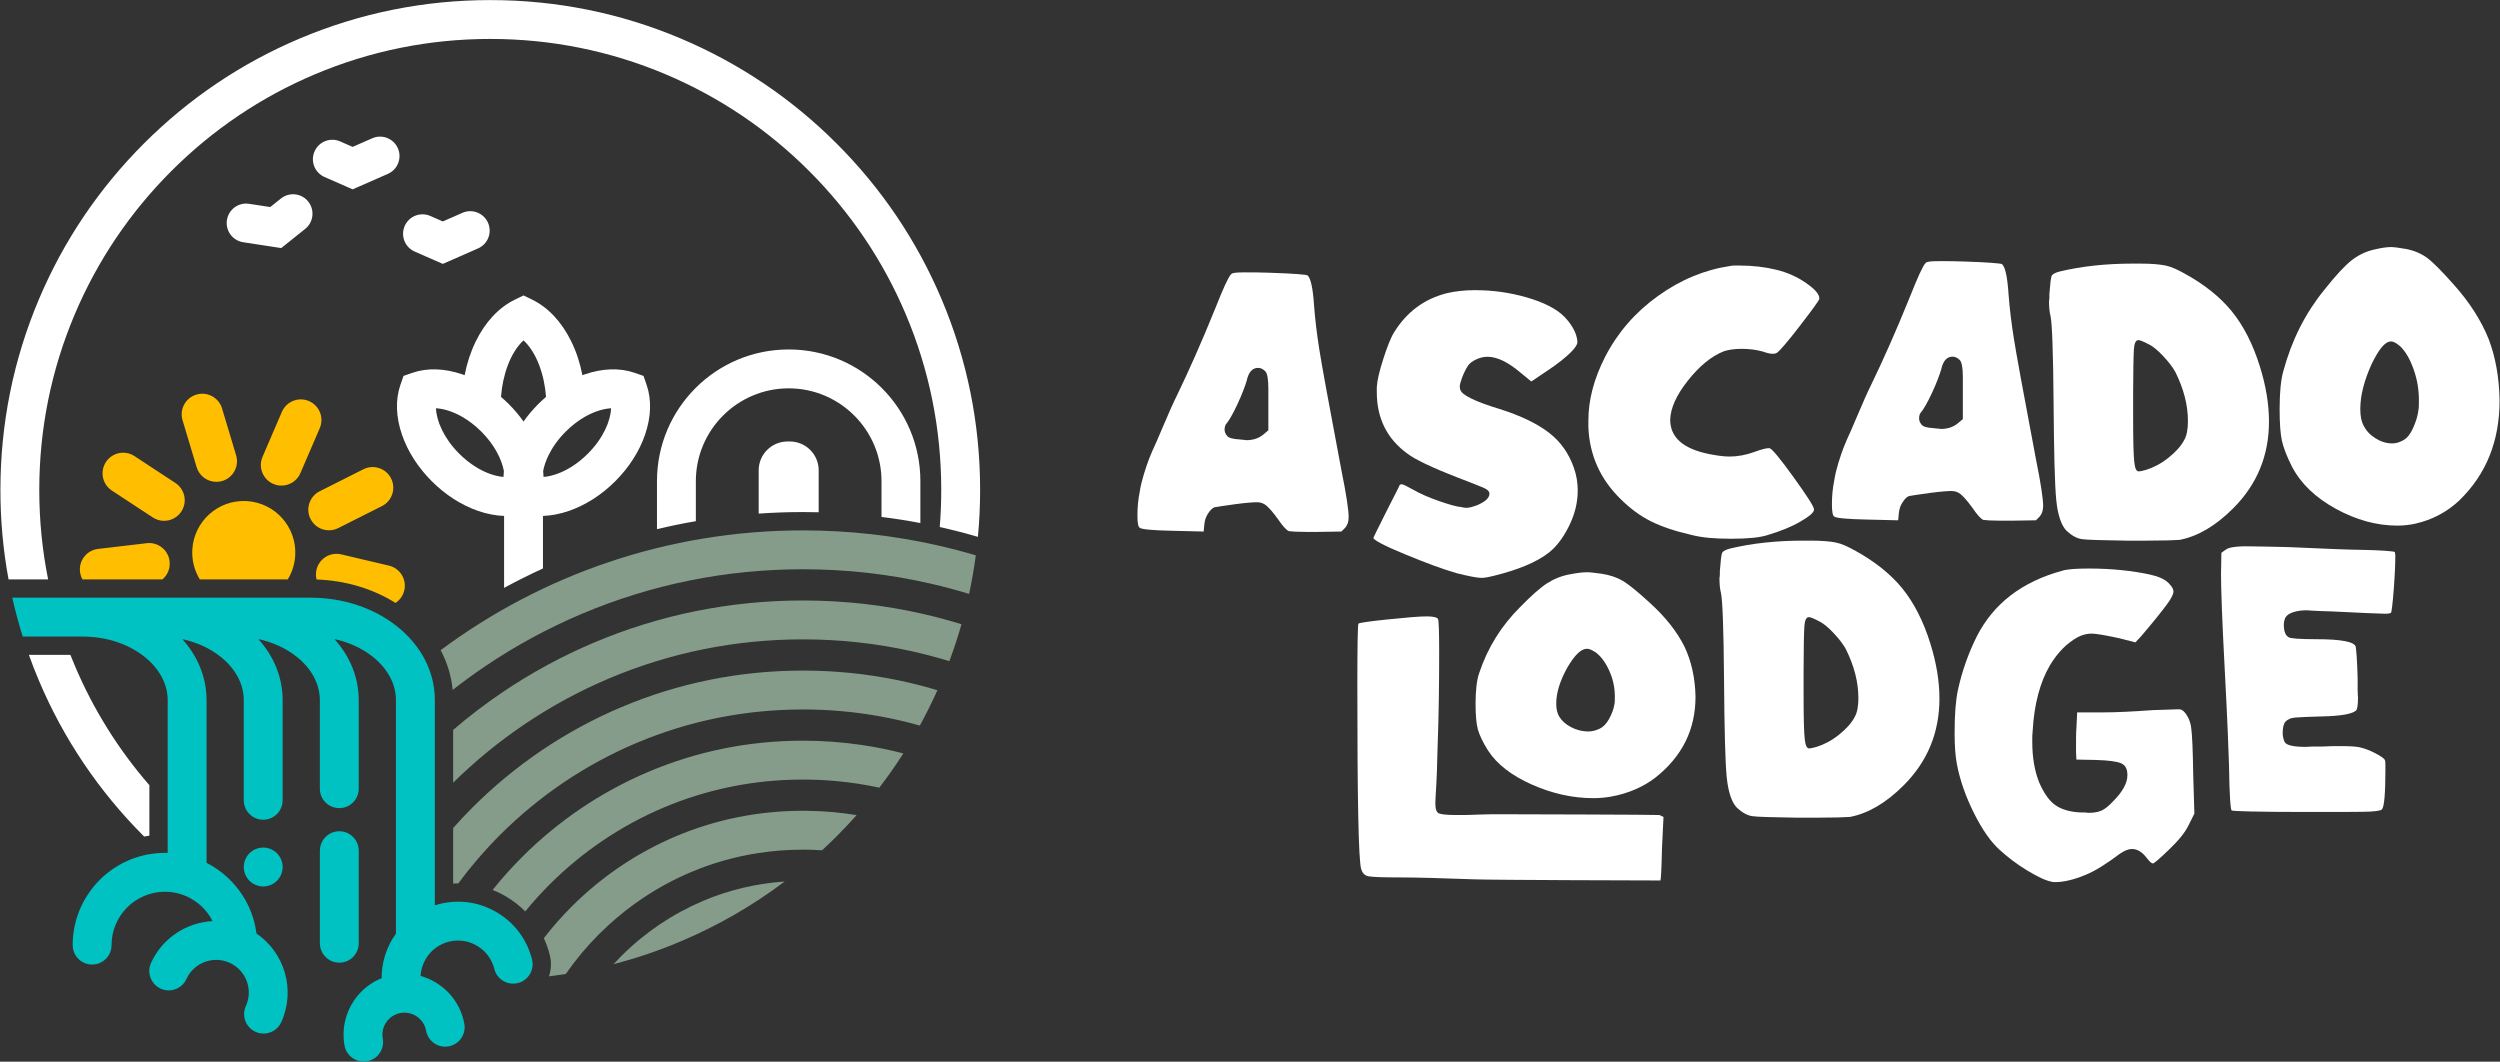 <?xml version="1.0" encoding="UTF-8"?>
<svg id="Calque_2" data-name="Calque 2" xmlns="http://www.w3.org/2000/svg" viewBox="0 0 3000 1274">
  <rect x="0" y="0" width="3000" height="1274" fill="#333333" stroke="none"/>
  <defs>
    <style>
      .cls-1 {
        fill: #fff;
      }

      .cls-2 {
        fill: #ffbf00;
      }

      .cls-3 {
        fill: #859c8a;
      }

      .cls-4 {
        fill: #00c2c3;
      }
    </style>
  </defs>
  <g>
    <path class="cls-1" d="M1492.35,326.83c10.96,0,21.01,0,31.05.46,29.23.91,44.75,2.28,45.66,3.2,3.65,3.2,6.39,14.61,7.76,35.62,1.37,18.27,3.65,36.08,6.39,53.43,2.74,17.35,11.42,65.3,26.49,144.76,5.94,29.23,8.68,47.95,8.68,56.17,0,5.48-1.37,9.59-4.11,12.79l-4.57,4.57-28.77.46h-13.7c-10.05,0-17.35-.46-20.55-.91-3.2-1.37-7.31-5.94-13.24-14.61-5.94-8.22-10.5-13.24-13.7-15.98-3.2-2.74-6.85-4.11-11.42-4.11-3.65,0-11.87.46-25.57,2.28-13.7,1.83-21.92,3.2-24.66,3.65-2.74.46-5.48,3.2-8.22,7.31-2.74,4.11-4.11,8.22-4.57,12.79l-.91,9.13-37.45-.91c-24.2-.46-37.45-1.83-39.27-3.65-1.83-.91-2.74-5.94-2.74-14.61,0-10.05.91-19.64,2.74-28.31.91-6.85,2.74-13.7,5.02-21.46,2.28-7.76,4.57-13.7,6.39-18.72,1.83-5.02,5.02-11.87,9.13-21.01,4.11-9.13,6.39-15.53,8.22-19.18,5.48-12.79,10.5-24.66,15.98-35.62,13.7-28.31,29.23-63.02,45.66-103.66,9.59-24.2,15.98-38.36,19.18-41.56,1.37-1.83,6.39-2.28,15.07-2.28ZM1509.7,441.45c-6.85,0-11.42,5.02-13.7,15.53-1.83,5.94-5.02,15.07-10.96,27.86-5.94,12.79-10.5,20.09-12.79,22.83-1.83,1.83-2.74,4.57-2.74,7.76,0,2.74.91,5.02,2.74,7.31,1.83,2.74,6.85,4.11,15.07,4.57.91,0,2.74.46,4.57.46s3.2.46,3.65.46c8.22,0,15.07-2.28,20.55-6.85l5.94-5.02v-50.23c0-11.42-1.37-18.27-3.65-20.55-2.74-2.74-5.48-4.11-8.68-4.11Z"/>
    <path class="cls-1" d="M1770.45,348.22c20.55,0,41.1,2.74,61.65,8.68,20.55,5.94,35.62,13.7,44.75,22.83,6.85,6.85,15.98,19.18,15.98,31.05,0,2.74-2.74,6.85-7.76,11.87-6.39,6.39-15.53,13.7-27.86,21.92l-19.64,13.24-12.79-10.5c-15.07-12.79-28.31-19.18-39.73-19.18-5.48,0-10.05,1.37-14.61,3.65-3.65,1.83-6.85,4.11-8.68,6.85-1.83,2.74-4.57,7.31-7.31,14.61-1.83,5.02-2.74,8.68-2.74,10.5s.46,3.65.91,4.57c2.28,5.94,17.81,13.7,46.58,22.38,26.03,8.22,45.67,17.81,59.82,28.77,14.16,10.96,23.75,25.12,29.68,42.01,3.2,9.13,4.57,18.27,4.57,26.94,0,15.07-3.65,29.23-10.5,42.93-6.85,13.7-14.61,24.2-23.75,31.51-15.07,11.87-37.45,21.01-67.13,28.31-5.48,1.37-10.05,2.28-14.16,2.28-5.02,0-14.61-1.83-29.23-5.48-16.44-4.57-36.99-12.33-62.56-22.83-25.57-10.5-37.9-17.35-37.9-19.64,0-.46,5.02-10.5,15.07-30.59l15.53-30.6c.46-1.83,1.37-3.2,3.2-3.2s6.39,2.28,13.7,6.39c8.68,5.02,19.18,9.59,31.05,13.7,11.87,4.11,21.01,6.85,26.94,7.31,1.83.46,3.65.91,6.39.91,3.2,0,7.76-1.37,12.79-3.2,9.59-4.11,14.61-8.68,14.61-13.7,0-2.28-1.37-4.11-4.57-5.94-3.2-1.83-14.16-5.94-32.88-13.24-31.97-12.33-52.51-22.38-60.73-28.77-24.66-17.81-36.99-42.47-36.99-73.98v-5.94c.46-8.22,3.2-19.64,7.76-33.79s8.68-25.12,13.24-32.42c15.07-24.2,36.08-39.73,63.02-46.58,9.59-2.28,21.01-3.65,34.25-3.65Z"/>
    <path class="cls-1" d="M2086.43,318.62c16.9,0,31.97,1.83,44.75,5.02,13.7,3.2,25.57,8.68,36.08,15.98s15.98,13.24,15.98,18.72c0,1.83-7.76,12.33-22.83,31.97-15.07,19.64-24.66,30.6-27.86,32.88-1.37.91-3.2,1.37-5.02,1.37-3.2,0-7.31-.91-12.33-2.74-8.22-2.28-16.44-3.2-25.57-3.2-7.76,0-14.61.91-20.55,2.74-15.53,5.94-30.14,18.27-43.84,35.62-13.7,17.35-20.55,32.88-21.01,46.58,0,21.01,15.07,34.7,45.67,41.1,9.13,1.83,17.81,3.2,25.57,3.2,9.59,0,19.64-1.83,29.68-5.48,8.68-3.2,14.16-4.57,17.35-4.57h.91c2.74.46,12.33,11.87,28.77,34.7,16.44,22.83,24.66,35.62,24.66,38.82,0,3.65-5.48,8.22-16.44,14.61-10.96,6.39-23.75,11.42-38.82,15.98-9.59,3.2-24.2,4.57-44.29,4.57s-35.16-1.37-47.49-4.57c-20.09-4.57-36.08-10.05-48.86-16.44-12.79-6.39-25.12-15.53-36.53-26.94-24.2-23.75-36.99-52.51-38.36-85.85v-8.22c0-24.2,6.39-49.32,20.09-76.26,15.07-29.23,36.08-53.43,63.47-73.06,27.4-19.64,56.17-31.51,87.22-36.08,1.83-.46,5.02-.46,9.59-.46Z"/>
    <path class="cls-1" d="M2325.75,313.36c10.96,0,21.01,0,31.05.46,29.23.91,44.75,2.28,45.66,3.2,3.65,3.2,6.39,14.61,7.76,35.62,1.37,18.27,3.65,36.08,6.39,53.43,2.74,17.35,11.42,65.3,26.49,144.76,5.94,29.23,8.68,47.95,8.68,56.17,0,5.48-1.37,9.59-4.11,12.79l-4.57,4.57-28.77.46h-13.7c-10.05,0-17.35-.46-20.55-.91-3.2-1.37-7.31-5.94-13.24-14.61-5.94-8.22-10.5-13.24-13.7-15.98-3.2-2.74-6.85-4.11-11.42-4.11-3.65,0-11.87.46-25.57,2.28-13.7,1.83-21.92,3.2-24.66,3.65-2.74.46-5.48,3.2-8.22,7.31-2.74,4.11-4.11,8.22-4.57,12.79l-.91,9.13-37.45-.91c-24.2-.46-37.45-1.83-39.27-3.65-1.83-.91-2.74-5.94-2.74-14.61,0-10.05.91-19.64,2.74-28.31.91-6.85,2.74-13.7,5.02-21.46,2.28-7.76,4.57-13.7,6.39-18.72,1.83-5.02,5.02-11.87,9.13-21.01,4.11-9.13,6.39-15.53,8.22-19.18,5.48-12.79,10.5-24.66,15.98-35.62,13.7-28.31,29.23-63.02,45.67-103.66,9.59-24.2,15.98-38.36,19.18-41.56,1.37-1.83,6.39-2.28,15.07-2.28ZM2343.1,427.98c-6.85,0-11.42,5.02-13.7,15.53-1.83,5.94-5.02,15.07-10.96,27.86-5.94,12.79-10.5,20.09-12.79,22.83-1.83,1.83-2.74,4.57-2.74,7.76,0,2.74.91,5.02,2.74,7.31,1.83,2.74,6.85,4.11,15.07,4.57.91,0,2.74.46,4.57.46s3.2.46,3.65.46c8.22,0,15.07-2.28,20.55-6.85l5.94-5.02v-50.23c0-11.42-1.37-18.27-3.65-20.55-2.74-2.74-5.48-4.11-8.68-4.11Z"/>
    <path class="cls-1" d="M2559.75,316.33h8.68c13.7,0,23.29.91,30.14,2.28,6.85,1.37,14.61,5.02,22.83,9.59,23.29,12.79,42.47,27.86,56.62,45.21,14.16,17.35,25.57,39.73,33.79,66.22,7.31,23.29,10.96,45.21,10.96,66.21,0,40.64-14.16,75.35-42.93,104.12-21.46,21.46-42.93,33.79-64.39,37.9-5.94.46-19.64.91-39.73.91h-24.2c-29.68-.46-47.49-.91-53.43-1.83-5.94-.91-11.87-4.11-18.27-10.05-5.94-5.94-10.5-18.27-12.33-36.99-1.83-18.72-2.74-58-3.2-117.36-.46-60.73-1.83-94.98-3.65-103.2-1.37-5.48-1.83-11.42-1.83-17.81,0-.91.46-2.28.46-4.11v-4.57c.91-12.33,1.83-20.09,2.74-21.92s4.11-3.65,9.13-5.02c26.49-6.39,55.71-9.59,88.59-9.59ZM2566.15,408.12c-3.2,0-5.02,3.65-5.48,11.42-.46,7.76-.91,25.57-.91,54.34v27.4c0,27.86.46,45.21,1.37,52.97.91,7.76,2.28,11.42,5.48,11.42.91,0,4.11-.46,8.68-1.83,8.68-2.74,17.81-7.31,26.94-14.61,9.13-7.31,15.07-14.16,18.72-21.01,3.2-5.48,4.57-13.24,4.57-22.83,0-19.18-5.02-38.81-15.07-58.91-3.2-5.94-8.22-12.33-14.61-19.18-6.39-6.85-12.33-11.87-18.27-14.61-5.94-3.2-10.05-4.57-11.42-4.57Z"/>
    <path class="cls-1" d="M2869.35,296.47c3.65,0,9.59.91,17.81,2.28,9.59,1.83,18.27,5.48,25.12,10.5s17.35,15.53,31.97,31.97c19.64,21.92,33.34,43.84,42.01,65.3,8.22,21.46,12.79,46.12,13.24,73.98,0,48.86-15.98,88.59-48.41,120.1-14.61,13.7-32.42,23.29-52.97,27.86-6.39,1.37-13.24,2.28-21.46,2.28-24.66,0-49.32-6.85-73.52-20.09-24.2-13.24-42.01-30.14-52.52-50.23-6.39-12.33-10.5-23.29-12.33-31.51-1.83-8.22-2.74-21.01-2.74-37.9,0-19.64,1.37-35.16,4.57-46.12,10.05-36.99,26.49-69.41,48.86-96.81,13.7-17.35,24.66-29.23,32.88-35.62,8.22-6.39,17.35-10.96,28.31-13.24,7.76-1.83,14.16-2.74,19.18-2.74ZM2869.35,409.72c-7.31,0-14.61,9.13-23.29,26.94-9.13,20.09-13.7,37.9-13.7,54.34,0,8.22,1.37,14.61,3.65,19.18,3.2,6.39,7.76,11.42,14.16,15.53,6.39,4.11,13.24,6.39,20.55,6.39,4.57,0,9.13-1.37,13.7-4.11,4.11-2.28,8.22-7.31,11.42-14.61,3.2-7.31,5.48-14.16,6.39-21.92.46-2.28.46-6.39.46-10.96,0-12.33-1.83-24.66-6.39-37.45-4.57-12.79-10.05-21.92-16.44-27.86-4.57-3.65-7.76-5.48-10.5-5.48Z"/>
    <path class="cls-1" d="M1712.39,739.65c7.76,0,12.33,1.37,13.24,3.2.91,1.83,1.37,15.53,1.37,41.1,0,36.53-.46,73.52-1.83,110.97-.46,9.59-.46,20.55-.91,31.51-.46,10.96-.91,20.09-1.37,26.49s-.46,10.5-.46,11.87c0,5.94,1.37,9.59,3.65,10.96,2.28,1.37,9.59,2.28,21.01,2.28h10.96c5.94,0,10.5-.46,14.16-.46,9.13-.46,19.64-.46,31.51-.46,9.59,0,186.08.46,187.45.91l5.02,2.28-1.83,37.9c-.46,25.12-1.37,37.9-1.83,38.36h-2.74c-9.59,0-197.04-.46-221.24-1.37-38.36-1.37-68.04-2.28-88.59-2.28s-33.34-.46-37.9-1.37-7.31-4.11-8.68-8.68c-3.2-11.42-4.57-84.94-4.57-220.11,0-48.86.46-73.52,1.37-74.43.91-.91,12.79-2.74,35.16-5.02,22.38-2.28,37.9-3.65,47.04-3.65Z"/>
    <path class="cls-1" d="M1904.47,686.69c3.65,0,9.59.74,17.81,1.85,9.59,1.48,18.27,4.44,25.12,8.52,6.85,4.07,17.35,12.59,31.97,25.92,19.64,17.78,33.34,35.55,42.01,52.96,8.22,17.41,12.79,37.4,13.24,59.99,0,39.63-15.98,71.84-48.41,97.4-14.61,11.11-32.42,18.89-52.97,22.59-6.39,1.11-13.24,1.85-21.46,1.85-24.66,0-49.32-5.55-73.52-16.29-24.2-10.74-42.01-24.44-52.52-40.74-6.39-10-10.5-18.89-12.33-25.55-1.83-6.67-2.74-17.03-2.74-30.74,0-15.92,1.37-28.52,4.57-37.4,10.05-30,26.49-56.29,48.86-78.51,13.7-14.07,24.66-23.7,32.88-28.89,8.22-5.18,17.35-8.89,28.31-10.74,7.76-1.48,14.16-2.22,19.18-2.22ZM1904.47,778.53c-7.31,0-14.61,7.41-23.29,21.85-9.13,16.29-13.7,30.74-13.7,44.07,0,6.67,1.37,11.85,3.65,15.55,3.2,5.18,7.76,9.26,14.16,12.59,6.39,3.33,13.24,5.18,20.55,5.18,4.57,0,9.13-1.11,13.7-3.33,4.11-1.85,8.22-5.92,11.42-11.85,3.2-5.93,5.48-11.48,6.39-17.78.46-1.85.46-5.18.46-8.89,0-10-1.83-20-6.39-30.37-4.57-10.37-10.05-17.77-16.44-22.59-4.57-2.96-7.76-4.44-10.5-4.44Z"/>
    <path class="cls-1" d="M2164.3,648.77h8.68c13.7,0,23.29.91,30.14,2.28,6.85,1.37,14.61,5.02,22.83,9.59,23.29,12.79,42.47,27.86,56.62,45.21,14.16,17.35,25.57,39.73,33.79,66.22,7.31,23.29,10.96,45.21,10.96,66.21,0,40.64-14.16,75.35-42.93,104.12-21.46,21.46-42.93,33.79-64.39,37.9-5.94.46-19.64.91-39.73.91h-24.2c-29.68-.46-47.49-.91-53.43-1.83-5.94-.91-11.87-4.11-18.27-10.05-5.94-5.94-10.5-18.27-12.33-36.99-1.83-18.72-2.74-58-3.2-117.36-.46-60.73-1.83-94.98-3.65-103.2-1.37-5.48-1.83-11.42-1.83-17.81,0-.91.46-2.28.46-4.11v-4.57c.91-12.33,1.83-20.09,2.74-21.92s4.11-3.65,9.13-5.02c26.49-6.39,55.71-9.59,88.59-9.59ZM2170.69,740.56c-3.2,0-5.02,3.65-5.48,11.42-.46,7.76-.91,25.57-.91,54.34v27.4c0,27.86.46,45.21,1.37,52.97.91,7.76,2.28,11.42,5.48,11.42.91,0,4.11-.46,8.68-1.83,8.68-2.74,17.81-7.31,26.94-14.61,9.13-7.31,15.07-14.16,18.72-21.01,3.2-5.48,4.57-13.24,4.57-22.83,0-19.18-5.02-38.81-15.07-58.91-3.2-5.94-8.22-12.33-14.61-19.18-6.39-6.85-12.33-11.87-18.27-14.61-5.94-3.2-10.05-4.57-11.42-4.57Z"/>
    <path class="cls-1" d="M2506.3,682.23c28.31,0,52.97,2.74,73.98,7.31,10.05,2.28,17.35,5.48,21.92,10.05,4.11,4.11,5.94,7.31,5.94,10.05,0,3.65-2.74,8.68-7.76,15.53-5.02,6.85-15.07,19.63-31.05,38.36l-6.85,7.31-19.64-5.02c-16.9-3.65-27.86-5.48-32.88-5.48-5.48,0-10.96,1.37-16.44,4.11-13.24,7.31-24.2,18.27-33.79,34.25-11.42,19.64-18.72,45.67-20.55,78.54-.46,3.2-.46,7.31-.46,12.79,0,18.72,2.74,35.62,8.68,49.77,5.48,12.33,11.87,21.46,19.18,26.49,7.31,5.02,17.35,8.22,31.05,8.68h4.11c1.83,0,3.65.46,4.11.46,6.85,0,11.87-.91,15.98-2.74,4.11-1.83,8.68-5.48,14.16-11.42,10.96-10.96,16.9-21.46,16.9-31.05,0-7.31-2.28-11.87-7.31-14.16-5.02-2.28-15.07-3.65-30.6-4.11l-23.29-.46-.46-9.13v-6.39c0-9.59,0-16.9.46-21.92l.91-19.18h31.51c14.61,0,34.25-.91,59.82-2.74,15.07-.46,24.2-.91,27.86-.91h4.11c3.2.46,5.94,3.2,8.68,7.76,2.74,4.57,4.57,10.05,5.02,15.98.91,5.94,1.83,24.2,2.28,55.71l1.37,45.66-6.85,13.7c-4.11,8.68-11.87,18.27-23.75,29.68-11.42,10.96-17.81,16.44-19.18,16.44s-3.65-1.83-6.85-5.94c-5.48-7.31-11.42-11.42-18.27-11.42-4.11,0-8.68,1.83-14.16,5.48-16.44,12.33-30.14,21.01-41.56,25.57-14.16,5.94-26.49,8.68-36.08,8.68-1.83,0-3.65,0-4.57-.46-7.31-1.37-16.9-5.94-29.68-13.7-12.79-7.76-23.29-15.98-32.88-24.66-10.5-9.59-20.55-23.75-30.6-43.84-10.05-20.09-16.9-39.73-20.55-58.91-1.83-9.59-2.74-21.92-2.74-36.99,0-22.83,1.37-40.18,4.11-52.51,5.02-22.83,12.79-44.3,22.38-63.47,20.09-39.73,54.34-65.76,102.29-79,5.48-1.83,15.98-2.74,31.97-2.74Z"/>
    <path class="cls-1" d="M2700.4,655.62c9.13,0,24.66.46,46.12.91,48.41,2.28,76.26,3.2,84.02,3.2,27.86.46,42.47,1.83,43.38,2.74v1.37c.46.91.46,2.28.46,3.2,0,8.22-.46,21.46-1.83,39.73-1.37,18.27-2.74,27.86-3.2,28.31-.46.91-2.74,1.37-7.76,1.37s-26.03-.91-63.02-2.74c-19.64-.46-30.14-1.37-30.6-1.37-6.85,0-11.87.91-15.98,2.28-5.94,1.83-9.59,5.02-10.5,9.13-.46,1.37-.91,3.2-.91,5.94,0,8.22,2.28,13.24,5.94,15.07,1.83,1.37,12.79,2.28,32.88,2.28,30.6,0,46.12,3.2,47.49,9.13.46,3.2,1.83,15.53,2.28,38.36v13.24c0,5.02.46,8.22.46,9.59,0,8.22-.91,12.79-1.83,14.61-3.65,4.57-17.81,7.31-42.47,7.76-16.44.46-26.49.91-31.51,1.37-5.02.46-8.68,2.28-10.96,4.57s-3.65,6.85-3.65,14.16c0,3.2.91,7.31,2.28,10.5,2.28,4.11,10.96,5.94,26.03,5.94,1.83,0,5.02-.46,9.13-.46h10.96c3.2,0,7.31-.46,12.33-.46h10.05c10.05,0,17.35.46,21.46,1.37,5.94,1.37,12.33,3.65,19.18,7.31,6.85,3.65,10.96,6.39,11.42,8.68.46.91.46,4.57.46,10.05,0,29.23-1.37,45.21-4.11,48.4-.91,1.37-5.94,2.28-14.16,2.74-8.22.46-34.25.46-76.72.46-58.91,0-88.59-.91-89.5-1.83-1.37-.46-2.74-18.72-3.2-54.34-.46-15.53-1.83-52.97-5.02-112.79-3.2-59.82-4.57-98.64-4.57-115.99l.46-26.03,5.02-3.65c3.65-2.74,10.05-3.65,19.64-4.11h10.05Z"/>
  </g>
  <g>
    <path class="cls-3" d="M843.61,1081.11c-18.17,7.69-35.74,17.23-52.21,28.35-16.42,11.09-31.87,23.84-45.92,37.9-3.15,3.14-6.22,6.35-9.22,9.63,27.49-7.13,54.48-16.29,80.86-27.45,44.53-18.83,86.17-42.84,124.48-71.73-34.01,2.34-66.88,10.13-98,23.3ZM968.56,972.97c-1.69-.02-3.38-.03-5.07-.03-53.12,0-104.49,10.33-152.65,30.7-23.18,9.81-45.57,21.96-66.53,36.13-20.86,14.09-40.48,30.28-58.32,48.11-11.74,11.75-22.77,24.27-32.94,37.39-.14.19-.28.36-.42.54,2.98,6.46,5.38,13.23,7.14,20.28,2.14,8.55,1.77,17.34-1.01,25.49,6.73-.8,13.45-1.72,20.14-2.75,11.86-17.1,25.31-33.21,40.06-47.96,3.57-3.56,7.22-7.06,10.94-10.46,12.7-11.66,26.27-22.37,40.5-31.99,18.48-12.48,38.19-23.18,58.6-31.81,25.76-10.91,52.6-18.53,80.21-22.84,17.79-2.79,35.91-4.18,54.27-4.18,7.72,0,15.4.24,23.02.74,5.92-5.45,11.74-11.05,17.46-16.76,8.27-8.27,16.27-16.74,23.97-25.42-19.48-3.2-39.3-4.94-59.38-5.18ZM1034.69,894.06c-23.38-3.49-47.15-5.24-71.19-5.24-64.44,0-126.83,12.56-185.42,37.36-28.18,11.92-55.38,26.69-80.85,43.89-25.29,17.09-49.07,36.71-70.7,58.34-12.51,12.49-24.34,25.73-35.39,39.54,5.82,2.29,11.46,5.07,16.88,8.32,8.24,4.94,15.7,10.79,22.28,17.43,9.19-11.26,18.95-22.05,29.21-32.31,19.53-19.53,41-37.25,63.84-52.67,22.96-15.51,47.5-28.84,72.91-39.59,52.81-22.33,109.08-33.65,167.25-33.65,12.85,0,25.62.56,38.28,1.65,18.05,1.57,35.86,4.27,53.41,8.07,10.2-13.29,19.82-27,28.82-41.09-16.22-4.23-32.67-7.59-49.32-10.05ZM1078.98,816.55c-37.67-7.88-76.26-11.85-115.48-11.85-75.76,0-149.17,14.81-218.18,44-33.19,14.03-65.21,31.42-95.18,51.67-29.73,20.08-57.68,43.15-83.1,68.56-7.99,7.99-15.76,16.23-23.25,24.71v66.59c1.99-.1,3.99-.16,5.98-.16h.16c15.21-20.57,32.01-40.06,50.09-58.14,23.31-23.31,48.96-44.48,76.23-62.9,27.48-18.56,56.83-34.49,87.24-47.35,63.23-26.75,130.53-40.32,200.01-40.32,31.49,0,62.53,2.79,92.95,8.33,15.96,2.9,31.76,6.57,47.36,10.99,7.59-13.81,14.63-27.97,21.1-42.43-15.14-4.56-30.46-8.46-45.94-11.68ZM1108.73,736.95c-47.27-10.89-95.82-16.37-145.23-16.37-87.08,0-171.52,17.04-250.96,50.64-38.19,16.15-75.02,36.15-109.49,59.44-20.56,13.89-40.37,29.01-59.27,45.23v63.33c26.23-25.83,54.94-49.34,85.38-69.91,31.96-21.6,66.14-40.14,101.55-55.12,73.66-31.15,151.98-46.96,232.78-46.96,44.33,0,87.91,4.75,130.38,14.21,15.26,3.38,30.38,7.37,45.34,11.97,5.47-14.61,10.33-29.4,14.58-44.33-14.88-4.59-29.9-8.63-45.06-12.12ZM843.61,1081.11c-18.17,7.69-35.74,17.23-52.21,28.35-16.42,11.09-31.87,23.84-45.92,37.9-3.15,3.14-6.22,6.35-9.22,9.63,27.49-7.13,54.48-16.29,80.86-27.45,44.53-18.83,86.17-42.84,124.48-71.73-34.01,2.34-66.88,10.13-98,23.3ZM968.56,972.97c-1.69-.02-3.38-.03-5.07-.03-53.12,0-104.49,10.33-152.65,30.7-23.18,9.81-45.57,21.96-66.53,36.13-20.86,14.09-40.48,30.28-58.32,48.11-11.74,11.75-22.77,24.27-32.94,37.39-.14.19-.28.36-.42.54,2.98,6.46,5.38,13.23,7.14,20.28,2.14,8.55,1.77,17.34-1.01,25.49,6.73-.8,13.45-1.72,20.14-2.75,11.86-17.1,25.31-33.21,40.06-47.96,3.57-3.56,7.22-7.06,10.94-10.46,12.7-11.66,26.27-22.37,40.5-31.99,18.48-12.48,38.19-23.18,58.6-31.81,25.76-10.91,52.6-18.53,80.21-22.84,17.79-2.79,35.91-4.18,54.27-4.18,7.72,0,15.4.24,23.02.74,5.92-5.45,11.74-11.05,17.46-16.76,8.27-8.27,16.27-16.74,23.97-25.42-19.48-3.2-39.3-4.94-59.38-5.18ZM1034.69,894.06c-23.38-3.49-47.15-5.24-71.19-5.24-64.44,0-126.83,12.56-185.42,37.36-28.18,11.92-55.38,26.69-80.85,43.89-25.29,17.09-49.07,36.71-70.7,58.34-12.51,12.49-24.34,25.73-35.39,39.54,5.82,2.29,11.46,5.07,16.88,8.32,8.24,4.94,15.7,10.79,22.28,17.43,9.19-11.26,18.95-22.05,29.21-32.31,19.53-19.53,41-37.25,63.84-52.67,22.96-15.51,47.5-28.84,72.91-39.59,52.81-22.33,109.08-33.65,167.25-33.65,12.85,0,25.62.56,38.28,1.65,18.05,1.57,35.86,4.27,53.41,8.07,10.2-13.29,19.82-27,28.82-41.09-16.22-4.23-32.67-7.59-49.32-10.05ZM1078.98,816.55c-37.67-7.88-76.26-11.85-115.48-11.85-75.76,0-149.17,14.81-218.18,44-33.19,14.03-65.21,31.42-95.18,51.67-29.73,20.08-57.68,43.15-83.1,68.56-7.99,7.99-15.76,16.23-23.25,24.71v66.59c1.99-.1,3.99-.16,5.98-.16h.16c15.21-20.57,32.01-40.06,50.09-58.14,23.31-23.31,48.96-44.48,76.23-62.9,27.48-18.56,56.83-34.49,87.24-47.35,63.23-26.75,130.53-40.32,200.01-40.32,31.49,0,62.53,2.79,92.95,8.33,15.96,2.9,31.76,6.57,47.36,10.99,7.59-13.81,14.63-27.97,21.1-42.43-15.14-4.56-30.46-8.46-45.94-11.68ZM1108.73,736.95c-47.27-10.89-95.82-16.37-145.23-16.37-87.08,0-171.52,17.04-250.96,50.64-38.19,16.15-75.02,36.15-109.49,59.44-20.56,13.89-40.37,29.01-59.27,45.23v63.33c26.23-25.83,54.94-49.34,85.38-69.91,31.96-21.6,66.14-40.14,101.55-55.12,73.66-31.15,151.98-46.96,232.78-46.96,44.33,0,87.91,4.75,130.38,14.21,15.26,3.38,30.38,7.37,45.34,11.97,5.47-14.61,10.33-29.4,14.58-44.33-14.88-4.59-29.9-8.63-45.06-12.12ZM1125.46,654.53c-52.09-11.82-106.3-18.06-161.96-18.06-162.91,0-313.35,53.45-434.71,143.75,7.91,14.9,12.81,30.97,14.41,47.71,12.63-9.9,25.6-19.35,38.87-28.32,36.48-24.64,75.46-45.8,115.88-62.9,84.08-35.56,173.43-53.6,265.55-53.6,52.49,0,104.06,5.85,154.28,17.47,15.17,3.51,30.22,7.54,45.13,12.1,3.31-15.28,5.99-30.71,8.05-46.26-14.97-4.44-30.15-8.41-45.5-11.89ZM843.61,1081.11c-18.17,7.69-35.74,17.23-52.21,28.35-16.42,11.09-31.87,23.84-45.92,37.9-3.15,3.14-6.22,6.35-9.22,9.63,27.49-7.13,54.48-16.29,80.86-27.45,44.53-18.83,86.17-42.84,124.48-71.73-34.01,2.34-66.88,10.13-98,23.3ZM968.56,972.97c-1.69-.02-3.38-.03-5.07-.03-53.12,0-104.49,10.33-152.65,30.7-23.18,9.81-45.57,21.96-66.53,36.13-20.86,14.09-40.48,30.28-58.32,48.11-11.74,11.75-22.77,24.27-32.94,37.39-.14.19-.28.36-.42.54,2.98,6.46,5.38,13.23,7.14,20.28,2.14,8.55,1.77,17.34-1.01,25.49,6.73-.8,13.45-1.72,20.14-2.75,11.86-17.1,25.31-33.21,40.06-47.96,3.57-3.56,7.22-7.06,10.94-10.46,12.7-11.66,26.27-22.37,40.5-31.99,18.48-12.48,38.19-23.18,58.6-31.81,25.76-10.91,52.6-18.53,80.21-22.84,17.79-2.79,35.91-4.18,54.27-4.18,7.72,0,15.4.24,23.02.74,5.92-5.45,11.74-11.05,17.46-16.76,8.27-8.27,16.27-16.74,23.97-25.42-19.48-3.2-39.3-4.94-59.38-5.18ZM1034.69,894.06c-23.38-3.49-47.15-5.24-71.19-5.24-64.44,0-126.83,12.56-185.42,37.36-28.18,11.92-55.38,26.69-80.85,43.89-25.29,17.09-49.07,36.71-70.7,58.34-12.51,12.49-24.34,25.73-35.39,39.54,5.82,2.29,11.46,5.07,16.88,8.32,8.24,4.94,15.7,10.79,22.28,17.43,9.19-11.26,18.95-22.05,29.21-32.31,19.53-19.53,41-37.25,63.84-52.67,22.96-15.51,47.5-28.84,72.91-39.59,52.81-22.33,109.08-33.65,167.25-33.65,12.85,0,25.62.56,38.28,1.65,18.05,1.57,35.86,4.27,53.41,8.07,10.2-13.29,19.82-27,28.82-41.09-16.22-4.23-32.67-7.59-49.32-10.05ZM1078.98,816.55c-37.67-7.88-76.26-11.85-115.48-11.85-75.76,0-149.17,14.81-218.18,44-33.19,14.03-65.21,31.42-95.18,51.67-29.73,20.08-57.68,43.15-83.1,68.56-7.99,7.99-15.76,16.23-23.25,24.71v66.59c1.99-.1,3.99-.16,5.98-.16h.16c15.21-20.57,32.01-40.06,50.09-58.14,23.31-23.31,48.96-44.48,76.23-62.9,27.48-18.56,56.83-34.49,87.24-47.35,63.23-26.75,130.53-40.32,200.01-40.32,31.49,0,62.53,2.79,92.95,8.33,15.96,2.9,31.76,6.57,47.36,10.99,7.59-13.81,14.63-27.97,21.1-42.43-15.14-4.56-30.46-8.46-45.94-11.68ZM843.61,1081.11c-18.17,7.69-35.74,17.23-52.21,28.35-16.42,11.09-31.87,23.84-45.92,37.9-3.15,3.14-6.22,6.35-9.22,9.63,27.49-7.13,54.48-16.29,80.86-27.45,44.53-18.83,86.17-42.84,124.48-71.73-34.01,2.34-66.88,10.13-98,23.3ZM968.56,972.97c-1.69-.02-3.38-.03-5.07-.03-53.12,0-104.49,10.33-152.65,30.7-23.18,9.81-45.57,21.96-66.53,36.13-20.86,14.09-40.48,30.28-58.32,48.11-11.74,11.75-22.77,24.27-32.94,37.39-.14.19-.28.36-.42.54,2.98,6.46,5.38,13.23,7.14,20.28,2.14,8.55,1.77,17.34-1.01,25.49,6.73-.8,13.45-1.72,20.14-2.75,11.86-17.1,25.31-33.21,40.06-47.96,3.57-3.56,7.22-7.06,10.94-10.46,12.7-11.66,26.27-22.37,40.5-31.99,18.48-12.48,38.19-23.18,58.6-31.81,25.76-10.91,52.6-18.53,80.21-22.84,17.79-2.79,35.91-4.18,54.27-4.18,7.72,0,15.4.24,23.02.74,5.92-5.45,11.74-11.05,17.46-16.76,8.27-8.27,16.27-16.74,23.97-25.42-19.48-3.2-39.3-4.94-59.38-5.18ZM1034.69,894.06c-23.38-3.49-47.15-5.24-71.19-5.24-64.44,0-126.83,12.56-185.42,37.36-28.18,11.92-55.38,26.69-80.85,43.89-25.29,17.09-49.07,36.71-70.7,58.34-12.51,12.49-24.34,25.73-35.39,39.54,5.82,2.29,11.46,5.07,16.88,8.32,8.24,4.94,15.7,10.79,22.28,17.43,9.19-11.26,18.95-22.05,29.21-32.31,19.53-19.53,41-37.25,63.84-52.67,22.96-15.51,47.5-28.84,72.91-39.59,52.81-22.33,109.08-33.65,167.25-33.65,12.85,0,25.62.56,38.28,1.65,18.05,1.57,35.86,4.27,53.41,8.07,10.2-13.29,19.82-27,28.82-41.09-16.22-4.23-32.67-7.59-49.32-10.05ZM1078.98,816.55c-37.67-7.88-76.26-11.85-115.48-11.85-75.76,0-149.17,14.81-218.18,44-33.19,14.03-65.21,31.42-95.18,51.67-29.73,20.08-57.68,43.15-83.1,68.56-7.99,7.99-15.76,16.23-23.25,24.71v66.59c1.99-.1,3.99-.16,5.98-.16h.16c15.21-20.57,32.01-40.06,50.09-58.14,23.31-23.31,48.96-44.48,76.23-62.9,27.48-18.56,56.83-34.49,87.24-47.35,63.23-26.75,130.53-40.32,200.01-40.32,31.49,0,62.53,2.79,92.95,8.33,15.96,2.9,31.76,6.57,47.36,10.99,7.59-13.81,14.63-27.97,21.1-42.43-15.14-4.56-30.46-8.46-45.94-11.68ZM1108.73,736.95c-47.27-10.89-95.82-16.37-145.23-16.37-87.08,0-171.52,17.04-250.96,50.64-38.19,16.15-75.02,36.15-109.49,59.44-20.56,13.89-40.37,29.01-59.27,45.23v63.33c26.23-25.83,54.94-49.34,85.38-69.91,31.96-21.6,66.14-40.14,101.55-55.12,73.66-31.15,151.98-46.96,232.78-46.96,44.33,0,87.91,4.75,130.38,14.21,15.26,3.38,30.38,7.37,45.34,11.97,5.47-14.61,10.33-29.4,14.58-44.33-14.88-4.59-29.9-8.63-45.06-12.12ZM843.61,1081.11c-18.17,7.69-35.74,17.23-52.21,28.35-16.42,11.09-31.87,23.84-45.92,37.9-3.15,3.14-6.22,6.35-9.22,9.63,27.49-7.13,54.48-16.29,80.86-27.45,44.53-18.83,86.17-42.84,124.48-71.73-34.01,2.34-66.88,10.13-98,23.3ZM968.56,972.97c-1.69-.02-3.38-.03-5.07-.03-53.12,0-104.49,10.33-152.65,30.7-23.18,9.81-45.57,21.96-66.53,36.13-20.86,14.09-40.48,30.28-58.32,48.11-11.74,11.75-22.77,24.27-32.94,37.39-.14.19-.28.36-.42.54,2.98,6.46,5.38,13.23,7.14,20.28,2.14,8.55,1.77,17.34-1.01,25.49,6.73-.8,13.45-1.72,20.14-2.75,11.86-17.1,25.31-33.21,40.06-47.96,3.57-3.56,7.22-7.06,10.94-10.46,12.7-11.66,26.27-22.37,40.5-31.99,18.48-12.48,38.19-23.18,58.6-31.81,25.76-10.91,52.6-18.53,80.21-22.84,17.79-2.79,35.91-4.18,54.27-4.18,7.72,0,15.4.24,23.02.74,5.92-5.45,11.74-11.05,17.46-16.76,8.27-8.27,16.27-16.74,23.97-25.42-19.48-3.2-39.3-4.94-59.38-5.18ZM1034.69,894.06c-23.38-3.49-47.15-5.24-71.19-5.24-64.44,0-126.83,12.56-185.42,37.36-28.18,11.92-55.38,26.69-80.85,43.89-25.29,17.09-49.07,36.71-70.7,58.34-12.51,12.49-24.34,25.73-35.39,39.54,5.82,2.29,11.46,5.07,16.88,8.32,8.24,4.94,15.7,10.79,22.28,17.43,9.19-11.26,18.95-22.05,29.21-32.31,19.53-19.53,41-37.25,63.84-52.67,22.96-15.51,47.5-28.84,72.91-39.59,52.81-22.33,109.08-33.65,167.25-33.65,12.85,0,25.62.56,38.28,1.65,18.05,1.57,35.86,4.27,53.41,8.07,10.2-13.29,19.82-27,28.82-41.09-16.22-4.23-32.67-7.59-49.32-10.05ZM843.61,1081.11c-18.17,7.69-35.74,17.23-52.21,28.35-16.42,11.09-31.87,23.84-45.92,37.9-3.15,3.14-6.22,6.35-9.22,9.63,27.49-7.13,54.48-16.29,80.86-27.45,44.53-18.83,86.17-42.84,124.48-71.73-34.01,2.34-66.88,10.13-98,23.3ZM968.56,972.97c-1.69-.02-3.38-.03-5.07-.03-53.12,0-104.49,10.33-152.65,30.7-23.18,9.81-45.57,21.96-66.53,36.13-20.86,14.09-40.48,30.28-58.32,48.11-11.74,11.75-22.77,24.27-32.94,37.39-.14.19-.28.36-.42.54,2.98,6.46,5.38,13.23,7.14,20.28,2.14,8.55,1.77,17.34-1.01,25.49,6.73-.8,13.45-1.72,20.14-2.75,11.86-17.1,25.31-33.21,40.06-47.96,3.57-3.56,7.22-7.06,10.94-10.46,12.7-11.66,26.27-22.37,40.5-31.99,18.48-12.48,38.19-23.18,58.6-31.81,25.76-10.91,52.6-18.53,80.21-22.84,17.79-2.79,35.91-4.18,54.27-4.18,7.72,0,15.4.24,23.02.74,5.92-5.45,11.74-11.05,17.46-16.76,8.27-8.27,16.27-16.74,23.97-25.42-19.48-3.2-39.3-4.94-59.38-5.18ZM1034.69,894.06c-23.38-3.49-47.15-5.24-71.19-5.24-64.44,0-126.83,12.56-185.42,37.36-28.18,11.92-55.38,26.69-80.85,43.89-25.29,17.09-49.07,36.71-70.7,58.34-12.51,12.49-24.34,25.73-35.39,39.54,5.82,2.29,11.46,5.07,16.88,8.32,8.24,4.94,15.7,10.79,22.28,17.43,9.19-11.26,18.95-22.05,29.21-32.31,19.53-19.53,41-37.25,63.84-52.67,22.96-15.51,47.5-28.84,72.91-39.59,52.81-22.33,109.08-33.65,167.25-33.65,12.85,0,25.62.56,38.28,1.65,18.05,1.57,35.86,4.27,53.41,8.07,10.2-13.29,19.82-27,28.82-41.09-16.22-4.23-32.67-7.59-49.32-10.05ZM1078.98,816.55c-37.67-7.88-76.26-11.85-115.48-11.85-75.76,0-149.17,14.81-218.18,44-33.19,14.03-65.21,31.42-95.18,51.67-29.73,20.08-57.68,43.15-83.1,68.56-7.99,7.99-15.76,16.23-23.25,24.71v66.59c1.99-.1,3.99-.16,5.98-.16h.16c15.21-20.57,32.01-40.06,50.09-58.14,23.31-23.31,48.96-44.48,76.23-62.9,27.48-18.56,56.83-34.49,87.24-47.35,63.23-26.75,130.53-40.32,200.01-40.32,31.49,0,62.53,2.79,92.95,8.33,15.96,2.9,31.76,6.57,47.36,10.99,7.59-13.81,14.63-27.97,21.1-42.43-15.14-4.56-30.46-8.46-45.94-11.68ZM843.61,1081.11c-18.17,7.69-35.74,17.23-52.21,28.35-16.42,11.09-31.87,23.84-45.92,37.9-3.15,3.14-6.22,6.35-9.22,9.63,27.49-7.13,54.48-16.29,80.86-27.45,44.53-18.83,86.17-42.84,124.48-71.73-34.01,2.34-66.88,10.13-98,23.3ZM968.56,972.97c-1.69-.02-3.38-.03-5.07-.03-53.12,0-104.49,10.33-152.65,30.7-23.18,9.81-45.57,21.96-66.53,36.13-20.86,14.09-40.48,30.28-58.32,48.11-11.74,11.75-22.77,24.27-32.94,37.39-.14.19-.28.36-.42.54,2.98,6.46,5.38,13.23,7.14,20.28,2.14,8.55,1.77,17.34-1.01,25.49,6.73-.8,13.45-1.72,20.14-2.75,11.86-17.1,25.31-33.21,40.06-47.96,3.57-3.56,7.22-7.06,10.94-10.46,12.7-11.66,26.27-22.37,40.5-31.99,18.48-12.48,38.19-23.18,58.6-31.81,25.76-10.91,52.6-18.53,80.21-22.84,17.79-2.79,35.91-4.18,54.27-4.18,7.72,0,15.4.24,23.02.74,5.92-5.45,11.74-11.05,17.46-16.76,8.27-8.27,16.27-16.74,23.97-25.42-19.48-3.2-39.3-4.94-59.38-5.18ZM843.61,1081.11c-18.17,7.69-35.74,17.23-52.21,28.35-16.42,11.09-31.87,23.84-45.92,37.9-3.15,3.14-6.22,6.35-9.22,9.63,27.49-7.13,54.48-16.29,80.86-27.45,44.53-18.83,86.17-42.84,124.48-71.73-34.01,2.34-66.88,10.13-98,23.3ZM968.56,972.97c-1.69-.02-3.38-.03-5.07-.03-53.12,0-104.49,10.33-152.65,30.7-23.18,9.81-45.57,21.96-66.53,36.13-20.86,14.09-40.48,30.28-58.32,48.11-11.74,11.75-22.77,24.27-32.94,37.39-.14.19-.28.36-.42.54,2.98,6.46,5.38,13.23,7.14,20.28,2.14,8.55,1.77,17.34-1.01,25.49,6.73-.8,13.45-1.72,20.14-2.75,11.86-17.1,25.31-33.21,40.06-47.96,3.57-3.56,7.22-7.06,10.94-10.46,12.7-11.66,26.27-22.37,40.5-31.99,18.48-12.48,38.19-23.18,58.6-31.81,25.76-10.91,52.6-18.53,80.21-22.84,17.79-2.79,35.91-4.18,54.27-4.18,7.72,0,15.4.24,23.02.74,5.92-5.45,11.74-11.05,17.46-16.76,8.27-8.27,16.27-16.74,23.97-25.42-19.48-3.2-39.3-4.94-59.38-5.18ZM1034.69,894.06c-23.38-3.49-47.15-5.24-71.19-5.24-64.44,0-126.83,12.56-185.42,37.36-28.18,11.92-55.38,26.69-80.85,43.89-25.29,17.09-49.07,36.71-70.7,58.34-12.51,12.49-24.34,25.73-35.39,39.54,5.82,2.29,11.46,5.07,16.88,8.32,8.24,4.94,15.7,10.79,22.28,17.43,9.19-11.26,18.95-22.05,29.21-32.31,19.53-19.53,41-37.25,63.84-52.67,22.96-15.51,47.5-28.84,72.91-39.59,52.81-22.33,109.08-33.65,167.25-33.65,12.85,0,25.62.56,38.28,1.65,18.05,1.57,35.86,4.27,53.41,8.07,10.2-13.29,19.82-27,28.82-41.09-16.22-4.23-32.67-7.59-49.32-10.05ZM843.61,1081.11c-18.17,7.69-35.74,17.23-52.21,28.35-16.42,11.09-31.87,23.84-45.92,37.9-3.15,3.14-6.22,6.35-9.22,9.63,27.49-7.13,54.48-16.29,80.86-27.45,44.53-18.83,86.17-42.84,124.48-71.73-34.01,2.34-66.88,10.13-98,23.3ZM843.61,1081.11c-18.17,7.69-35.74,17.23-52.21,28.35-16.42,11.09-31.87,23.84-45.92,37.9-3.15,3.14-6.22,6.35-9.22,9.63,27.49-7.13,54.48-16.29,80.86-27.45,44.53-18.83,86.17-42.84,124.48-71.73-34.01,2.34-66.88,10.13-98,23.3ZM968.56,972.97c-1.69-.02-3.38-.03-5.07-.03-53.12,0-104.49,10.33-152.65,30.7-23.18,9.81-45.57,21.96-66.53,36.13-20.86,14.09-40.48,30.28-58.32,48.11-11.74,11.75-22.77,24.27-32.94,37.39-.14.19-.28.36-.42.54,2.98,6.46,5.38,13.23,7.14,20.28,2.14,8.55,1.77,17.34-1.01,25.49,6.73-.8,13.45-1.72,20.14-2.75,11.86-17.1,25.31-33.21,40.06-47.96,3.57-3.56,7.22-7.06,10.94-10.46,12.7-11.66,26.27-22.37,40.5-31.99,18.48-12.48,38.19-23.18,58.6-31.81,25.76-10.91,52.6-18.53,80.21-22.84,17.79-2.79,35.91-4.18,54.27-4.18,7.72,0,15.4.24,23.02.74,5.92-5.45,11.74-11.05,17.46-16.76,8.27-8.27,16.27-16.74,23.97-25.42-19.48-3.2-39.3-4.94-59.38-5.18ZM843.61,1081.11c-18.17,7.69-35.74,17.23-52.21,28.35-16.42,11.09-31.87,23.84-45.92,37.9-3.15,3.14-6.22,6.35-9.22,9.63,27.49-7.13,54.48-16.29,80.86-27.45,44.53-18.83,86.17-42.84,124.48-71.73-34.01,2.34-66.88,10.13-98,23.3Z"/>
    <path class="cls-2" d="M354.29,666.2c-.54,10.67-3.76,20.57-8.98,29.07h-105.54c-6.29-10.26-9.65-22.47-8.99-35.4,1.75-34.1,30.81-60.33,64.91-58.58,34.1,1.75,60.34,30.81,58.6,64.91ZM203.51,673.51c-1.6-13.57-13.89-23.28-27.45-21.68l-58.35,6.87c-13.57,1.6-23.28,13.88-21.68,27.45.39,3.31,1.41,6.39,2.94,9.12h95.96c6.11-5.17,9.59-13.22,8.58-21.76ZM217.6,613.83c7.5-11.42,4.32-26.75-7.1-34.25l-49.11-32.25c-11.42-7.5-26.75-4.32-34.25,7.1-7.5,11.42-4.32,26.75,7.1,34.25l49.11,32.25c4.18,2.75,8.89,4.06,13.55,4.06,8.05,0,15.95-3.93,20.7-11.16ZM266.76,577.17c13.08-3.93,20.5-17.72,16.58-30.8l-16.89-56.28c-3.93-13.08-17.72-20.5-30.8-16.58-13.08,3.93-20.5,17.72-16.58,30.8l16.89,56.28c3.22,10.71,13.04,17.63,23.68,17.63,2.35,0,4.75-.34,7.12-1.05ZM360.48,567.76l23.23-53.97c5.4-12.55-.39-27.09-12.94-32.5-12.55-5.4-27.09.39-32.5,12.94l-23.23,53.97c-5.4,12.55.39,27.09,12.94,32.5,3.19,1.37,6.5,2.02,9.77,2.02,9.58,0,18.7-5.6,22.73-14.96ZM405.83,633.72l52.49-26.41c12.2-6.14,17.12-21.01,10.98-33.21-6.14-12.2-21.01-17.12-33.21-10.98l-52.49,26.41c-12.2,6.14-17.12,21.01-10.98,33.21,4.35,8.64,13.06,13.62,22.11,13.62,3.74,0,7.53-.85,11.1-2.64ZM466.73,678.76l-57.18-13.5c-13.29-3.14-26.62,5.09-29.75,18.38-.95,4.01-.87,8.03.09,11.75,34.49,1.16,67.34,10.94,94.74,28.11,5.1-3.35,8.98-8.58,10.49-14.98,3.14-13.29-5.09-26.62-18.38-29.77Z"/>
    <path class="cls-4" d="M407.17,1155.21c-12.88,0-23.32-10.44-23.32-23.32v-111.06c0-12.88,10.44-23.32,23.32-23.32s23.32,10.44,23.32,23.32v111.06c0,12.88-10.44,23.32-23.32,23.32ZM338.72,1035.85c-.14-.74-.33-1.48-.56-2.21-.22-.73-.47-1.45-.76-2.15-.3-.71-.62-1.4-.98-2.06-.36-.67-.75-1.33-1.17-1.97-.42-.64-.88-1.25-1.35-1.84-.49-.59-1.01-1.17-1.54-1.7-.54-.54-1.12-1.06-1.71-1.55-.59-.47-1.2-.94-1.84-1.35-.62-.42-1.3-.81-1.97-1.17-.66-.36-1.35-.68-2.06-.97-.71-.3-1.42-.56-2.15-.78-.73-.22-1.47-.42-2.21-.56-.75-.15-1.52-.27-2.27-.35-1.52-.15-3.07-.15-4.59,0-.75.08-1.51.2-2.26.35-.74.14-1.49.34-2.22.56-.72.22-1.45.47-2.14.78-.71.29-1.4.61-2.07.97-.67.36-1.33.75-1.96,1.17-.64.42-1.26.88-1.85,1.35-.59.49-1.16,1.01-1.7,1.55-.53.53-1.05,1.11-1.54,1.7-.47.59-.94,1.2-1.35,1.84-.43.64-.82,1.3-1.18,1.97-.35.66-.68,1.35-.97,2.06-.29.7-.54,1.42-.76,2.15-.23.73-.42,1.47-.57,2.21-.15.75-.27,1.51-.34,2.27-.08.76-.12,1.53-.12,2.29s.04,1.54.12,2.3c.07.75.19,1.52.34,2.26.15.74.34,1.49.57,2.22.22.72.47,1.45.76,2.14.29.7.62,1.4.97,2.07.36.67.75,1.33,1.18,1.95.42.64.88,1.26,1.35,1.85.49.59,1.01,1.16,1.54,1.7.54.53,1.11,1.05,1.7,1.54.59.49,1.21.94,1.85,1.36.62.42,1.28.81,1.96,1.17.67.35,1.37.68,2.07.97.69.29,1.42.54,2.14.76.73.23,1.48.42,2.22.57s1.5.27,2.26.34c.76.08,1.54.12,2.3.12s1.53-.03,2.29-.12c.75-.07,1.52-.19,2.27-.34.74-.15,1.48-.34,2.21-.57.73-.22,1.45-.47,2.15-.76s1.4-.62,2.06-.97c.67-.36,1.34-.75,1.97-1.17.64-.43,1.25-.88,1.84-1.36.59-.49,1.17-1.01,1.71-1.54.53-.54,1.05-1.11,1.54-1.7.47-.59.94-1.22,1.35-1.85.42-.62.81-1.28,1.17-1.95s.68-1.37.98-2.07c.29-.69.54-1.42.76-2.14.22-.73.42-1.48.56-2.22.16-.74.27-1.5.35-2.26.08-.76.12-1.54.12-2.3s-.04-1.53-.12-2.29c-.08-.75-.19-1.51-.35-2.27ZM638.46,1151.43c-5.93-23.74-20.77-43.74-41.75-56.32-20.99-12.59-45.62-16.24-69.34-10.31-1.89.47-3.74,1.02-5.56,1.61v-246.22c0-33.87-16.2-65.39-45.6-88.72-27.81-22.07-64.5-34.23-103.27-34.23H14.75c3.52,15.71,7.7,31.26,12.54,46.64h71.71c28.29,0,54.66,8.57,74.27,24.13,18.02,14.3,27.95,32.83,27.95,52.17v183.33c-1.1-.03-2.2-.06-3.31-.06-1.42,0-2.85.02-4.26.08-59.08,2.24-106.44,51.01-106.44,110.62,0,12.89,10.43,23.32,23.32,23.32s23.32-10.43,23.32-23.32c0-35.32,28.74-64.06,64.06-64.06,24.97,0,46.62,14.37,57.18,35.25-30.99,1.61-60.1,19.98-73.83,50.13-5.33,11.72-.16,25.56,11.56,30.89,11.73,5.34,25.56.16,30.9-11.56,8.95-19.67,32.24-28.38,51.9-19.42,19.67,8.95,28.39,32.24,19.42,51.91-5.33,11.72-.16,25.56,11.57,30.89,3.14,1.43,6.42,2.11,9.65,2.11,8.86,0,17.33-5.07,21.24-13.66,17.55-38.54,4.11-83.4-29.77-106.48-1.8-14.24-6.34-27.66-13.05-39.7-4.55-8.17-10.11-15.7-16.5-22.43-1.96-2.06-3.99-4.05-6.1-5.96-7.27-6.57-15.41-12.19-24.22-16.67v-195.2c0-26.89-10.22-52.28-29.12-73.28,17.27,3.75,33.01,10.92,45.83,21.1,18.02,14.3,27.95,32.83,27.95,52.17v120.15c0,12.88,10.43,23.32,23.32,23.32s23.32-10.45,23.32-23.32v-120.15c0-26.89-10.22-52.28-29.12-73.28,17.27,3.76,33.01,10.92,45.83,21.1,18.02,14.3,27.95,32.83,27.95,52.17v106.25c0,12.89,10.43,23.32,23.32,23.32s23.32-10.43,23.32-23.32v-106.25c0-26.89-10.22-52.28-29.12-73.28,17.26,3.76,33.01,10.92,45.83,21.1,18.01,14.3,27.94,32.83,27.94,52.17v280.15c-1.43,2.01-2.81,4.07-4.1,6.21-8.71,14.53-13.14,30.81-13.07,47.33-13.15,5.28-24.48,14.28-32.73,26.2-11.09,16.05-15.28,35.46-11.79,54.66,2.06,11.26,11.87,19.15,22.92,19.15,1.39,0,2.8-.13,4.21-.38,12.68-2.31,21.08-14.46,18.76-27.13-1.26-6.94.25-13.96,4.27-19.77,4.01-5.81,10.04-9.69,16.98-10.97,6.94-1.26,13.96.25,19.77,4.27,5.81,4.01,9.69,10.04,10.97,16.98,2.3,12.68,14.45,21.08,27.13,18.76,12.67-2.31,21.07-14.45,18.75-27.13-5.18-28.47-26.33-50.1-52.52-57.35.39-7.21,2.53-14.26,6.35-20.64,6.18-10.3,15.99-17.57,27.64-20.49,11.65-2.92,23.73-1.12,34.03,5.06,10.3,6.18,17.57,15.99,20.49,27.64,3.12,12.49,15.79,20.08,28.29,16.96,12.49-3.12,20.09-15.79,16.96-28.29Z"/>
    <path class="cls-1" d="M337.5,297.68l-45.67-6.99c-12.73-1.95-21.47-13.85-19.53-26.59,1.95-12.73,13.85-21.48,26.59-19.53l25.42,3.89,12.76-10.23c10.05-8.06,24.73-6.44,32.79,3.62,8.05,10.05,6.44,24.73-3.62,32.79l-28.75,23.03ZM1104.45,577.39v50.25c-15.44-2.93-31-5.37-46.64-7.32v-42.93c0-61.42-49.98-111.39-111.39-111.39s-111.41,49.98-111.41,111.39v48.01c-15.65,2.7-31.21,5.89-46.64,9.58v-57.59c0-87.29,70.75-158.04,158.05-158.04s158.04,70.75,158.04,158.04ZM947.79,529.79h-2.76c-19.11,0-34.61,15.5-34.61,34.61v51.92c17.58-1.23,35.3-1.84,53.09-1.84,6.32,0,12.61.08,18.9.23v-50.31c0-19.11-15.5-34.61-34.61-34.61ZM774.12,521.5c-6.87,20.07-19.24,39.41-35.75,55.92-16.51,16.52-35.85,28.88-55.92,35.75-5.29,1.82-10.52,3.2-15.69,4.2-5.16.99-10.24,1.57-15.21,1.74v63.05c-15.86,7.24-31.41,15-46.64,23.29v-86.34c-9.95-.34-20.34-2.31-30.91-5.93-20.06-6.87-39.4-19.23-55.91-35.75-16.52-16.51-28.88-35.85-35.75-55.92-7.32-21.36-7.95-42.02-1.83-59.73l3.71-10.7,10.71-3.71c17.7-6.12,38.36-5.5,59.72,1.83.97.34,1.93.67,2.9,1.03,2.78-14.41,7.27-28.09,13.35-40.53,11.5-23.46,27.79-40.84,47.13-50.23l10.19-4.95,10.19,4.95c19.33,9.39,35.63,26.77,47.12,50.23,6.1,12.44,10.59,26.11,13.36,40.53.96-.36,1.92-.69,2.89-1.03,21.37-7.32,42.02-7.95,59.73-1.83l10.71,3.71,3.7,10.7c6.13,17.71,5.5,38.37-1.82,59.73ZM604.66,565.14c-2.74-14.31-11.4-31.55-27.07-47.22-7.42-7.42-15.19-13.27-22.82-17.67-11.37-6.52-22.45-9.83-31.7-10.33.83,15.47,9.54,36.07,28,54.52,6.15,6.15,12.55,11.22,18.91,15.27,12.14,7.75,24.17,11.8,34.2,12.61.07-2.37.23-4.77.49-7.18ZM655.24,476.27c-1.83-25.57-10.99-53.13-27.01-67.82-16.02,14.68-25.2,42.25-27.02,67.82,3.22,2.74,6.34,5.63,9.37,8.66,6.57,6.57,12.48,13.58,17.65,20.9,5.17-7.32,11.08-14.33,17.64-20.9,3.03-3.03,6.15-5.92,9.37-8.66ZM733.37,489.92c-9.24.5-20.31,3.81-31.69,10.33-7.64,4.4-15.41,10.25-22.82,17.67-9.22,9.22-16.02,18.98-20.6,28.38-3.2,6.56-5.33,12.93-6.47,18.81.25,2.43.42,4.84.49,7.22,10.03-.82,22.05-4.86,34.19-12.6,6.36-4.05,12.76-9.12,18.93-15.28,18.45-18.45,27.16-39.06,27.98-54.52ZM1176.14,587.91c0,18.91-.88,37.69-2.65,56.3-15.14-4.42-30.4-8.34-45.79-11.78,1.2-14.74,1.79-29.58,1.79-44.53,0-73.07-14.31-143.94-42.51-210.64-27.27-64.44-66.29-122.32-116-172.03s-107.58-88.73-172.01-115.99c-66.7-28.2-137.57-42.51-210.64-42.51s-143.94,14.31-210.64,42.51c-64.45,27.26-122.33,66.29-172.03,115.99-49.71,49.71-88.73,107.59-115.99,172.03-28.22,66.7-42.53,137.57-42.53,210.64,0,36.42,3.55,72.28,10.61,107.36H10.25c-6.49-35.16-9.75-71-9.75-107.36,0-79.34,15.55-156.33,46.21-228.8,29.6-70,71.99-132.87,125.96-186.85,53.98-53.98,116.84-96.36,186.85-125.96C431.99,15.65,508.98.1,588.33.1s156.33,15.55,228.8,46.21c70,29.6,132.87,71.98,186.85,125.96,53.98,53.98,96.36,116.84,125.96,186.85,30.66,72.48,46.21,149.47,46.21,228.8ZM89.67,798.56c22.22,52.54,52.28,100.73,89.58,143.68v60.56c-2.12.3-4.21.65-6.29,1.04-.09-.08-.2-.19-.29-.28-53.97-53.97-96.36-116.83-125.96-186.83-4.32-10.19-8.33-20.49-12.02-30.85h49.81c1.67,4.25,3.39,8.47,5.17,12.68ZM465.46,208.64c11.79-5.18,17.16-18.94,11.98-30.73-5.18-11.79-18.94-17.16-30.73-11.98l-23.55,10.34-14.97-6.57c-11.8-5.18-25.55.18-30.73,11.98-5.18,11.79.18,25.55,11.98,30.73l33.73,14.81,42.3-18.57ZM573.66,298.1c11.79-5.18,17.16-18.94,11.98-30.73-5.18-11.79-18.94-17.16-30.73-11.98l-23.55,10.34-14.97-6.57c-11.8-5.18-25.55.18-30.73,11.98-5.18,11.79.18,25.55,11.98,30.73l33.73,14.81,42.3-18.57Z"/>
  </g>
</svg>